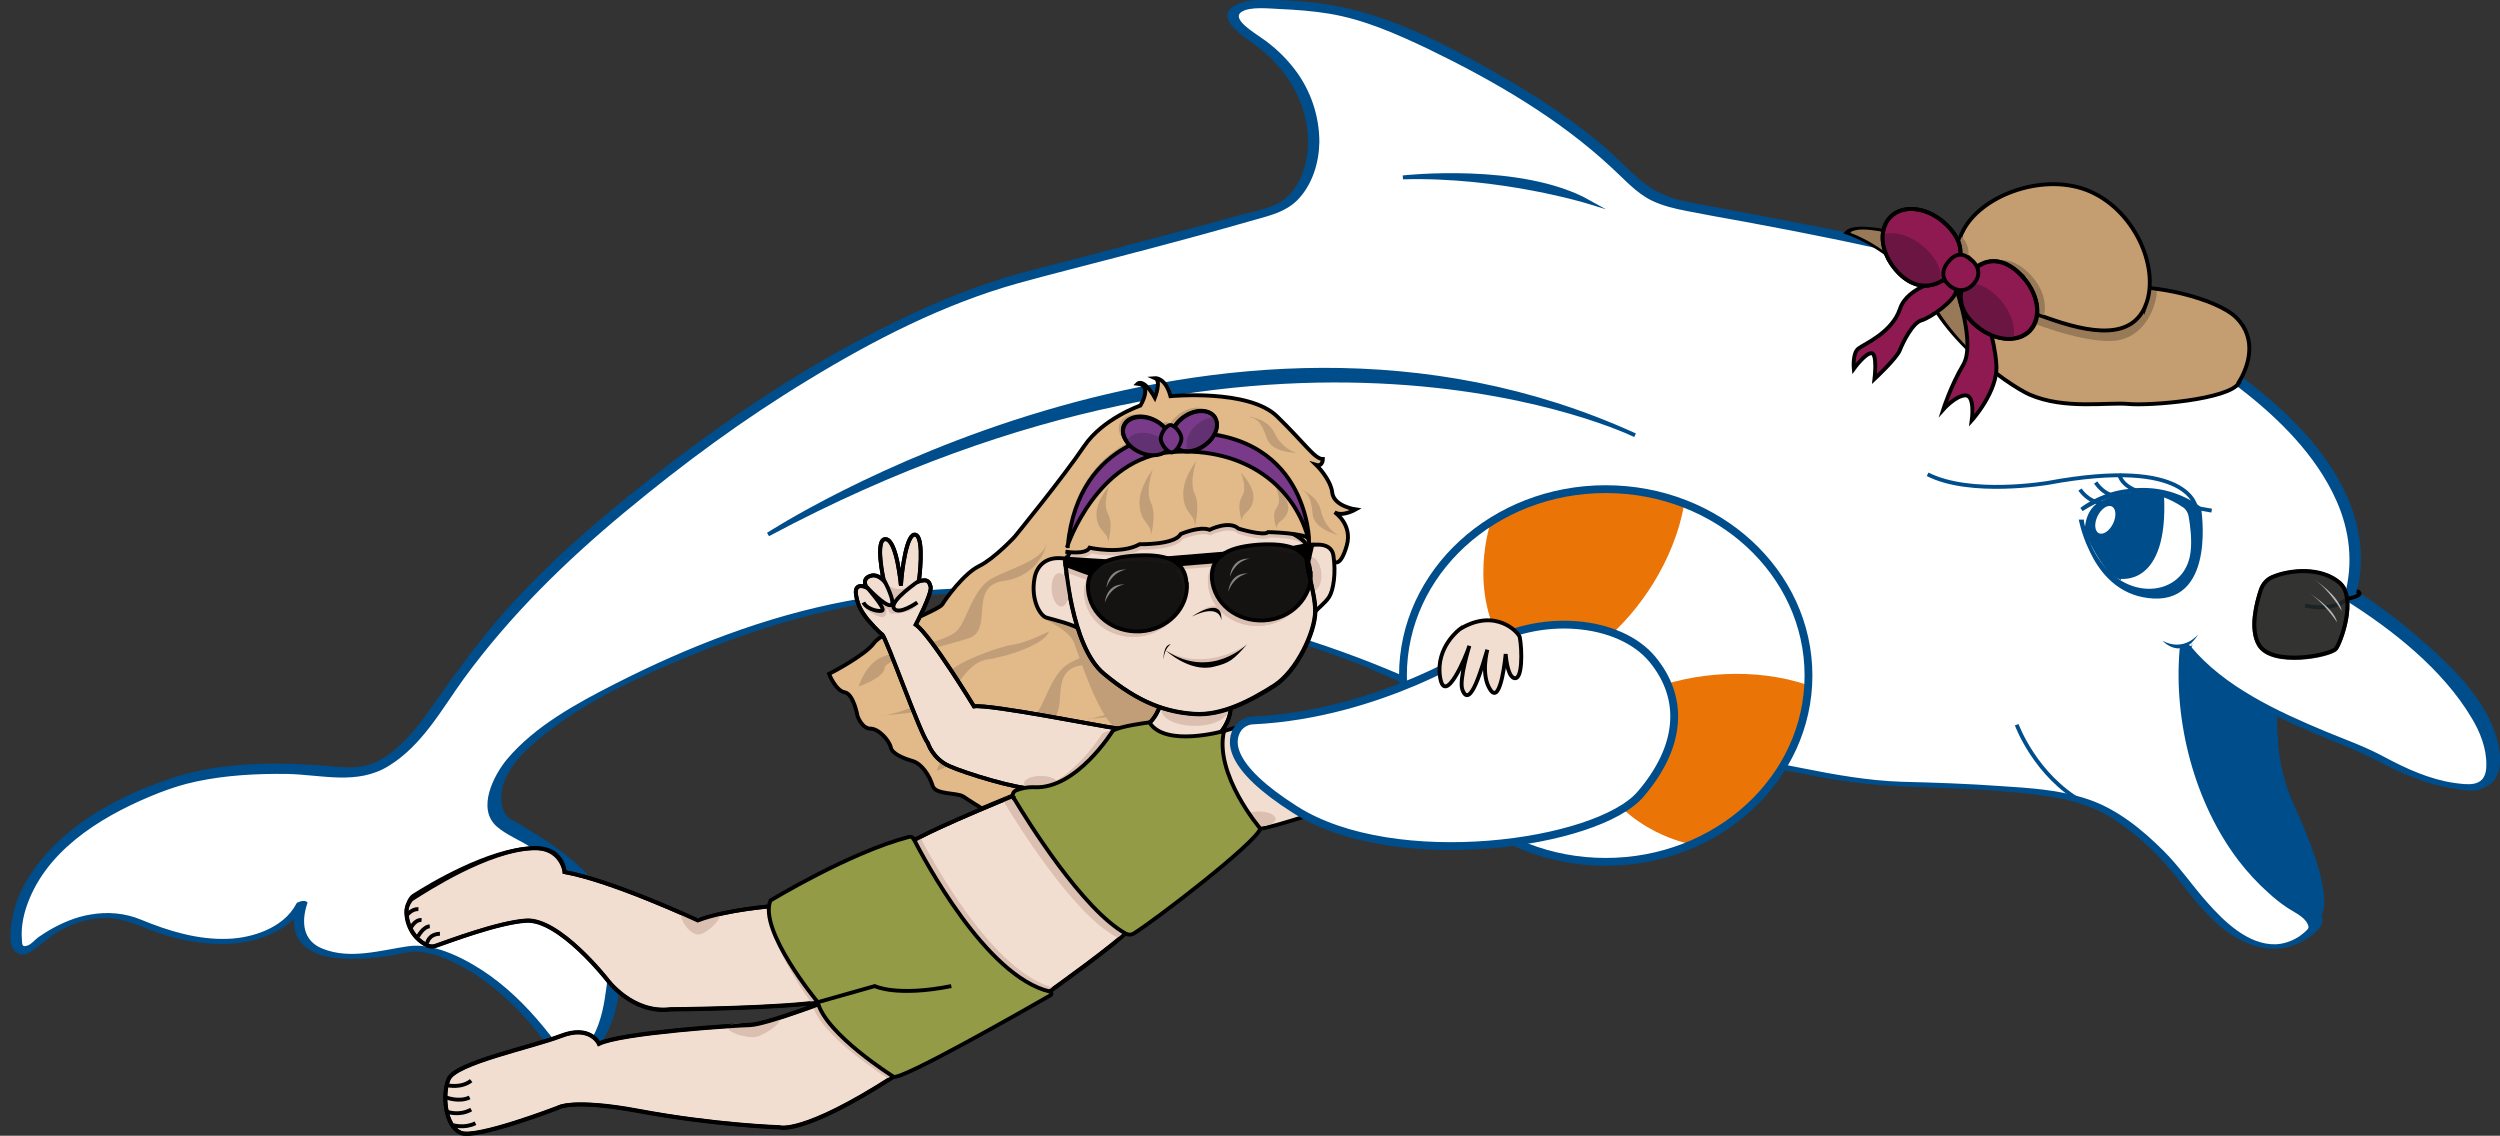 <?xml version="1.0" encoding="UTF-8"?>
<svg xmlns="http://www.w3.org/2000/svg" id="Ebene_1" data-name="Ebene 1" version="1.1" viewBox="0 0 639.9 290.7">
  <rect x="0" y="0" width="639.9" height="290.7" fill="#333333" stroke="none"/>
  <defs>
    <style>
      .cls-1 {
        fill: #b7b7b7;
      }

      .cls-1, .cls-2, .cls-3, .cls-4, .cls-5, .cls-6, .cls-7, .cls-8, .cls-9, .cls-10, .cls-11, .cls-12, .cls-13, .cls-14, .cls-15 {
        stroke-width: 0px;
      }

      .cls-16 {
        fill: #939b46;
      }

      .cls-16, .cls-17, .cls-18, .cls-19, .cls-20, .cls-21, .cls-22, .cls-23, .cls-24, .cls-25, .cls-26, .cls-27, .cls-28, .cls-29, .cls-30, .cls-31 {
        stroke-miterlimit: 10;
      }

      .cls-16, .cls-17, .cls-21, .cls-23, .cls-24, .cls-26, .cls-28, .cls-29, .cls-32, .cls-33 {
        stroke: #000;
      }

      .cls-17, .cls-4, .cls-13 {
        fill: #000;
      }

      .cls-18 {
        stroke: #85634c;
        stroke-width: 4px;
      }

      .cls-18, .cls-19, .cls-22, .cls-28, .cls-32, .cls-33, .cls-30 {
        fill: none;
      }

      .cls-19, .cls-20, .cls-22, .cls-25, .cls-27 {
        stroke: #004d8b;
      }

      .cls-2, .cls-29 {
        fill: #f2ded1;
      }

      .cls-20, .cls-27, .cls-15 {
        fill: #fff;
      }

      .cls-21 {
        fill: #793a89;
      }

      .cls-22, .cls-27 {
        stroke-width: 2px;
      }

      .cls-23 {
        fill: #8e1a51;
      }

      .cls-24, .cls-7 {
        fill: #e2b988;
      }

      .cls-25, .cls-12 {
        fill: #004d8b;
      }

      .cls-3 {
        fill: #848484;
      }

      .cls-26 {
        fill: #c49e70;
      }

      .cls-5 {
        fill: #ea7406;
      }

      .cls-6 {
        fill: #c19e78;
      }

      .cls-8, .cls-9 {
        fill: #dbc0b2;
      }

      .cls-8, .cls-13, .cls-31 {
        isolation: isolate;
        opacity: .9;
      }

      .cls-10 {
        fill: #623172;
      }

      .cls-11 {
        fill: #6b1542;
      }

      .cls-32 {
        stroke-miterlimit: 10;
        stroke-width: 1px;
      }

      .cls-33 {
        stroke-miterlimit: 10;
        stroke-width: 1px;
      }

      .cls-14 {
        fill: #997a58;
      }

      .cls-30 {
        stroke: #dbc0b2;
      }

      .cls-31 {
        fill: #1d1e1b;
        stroke: #1d1d1b;
      }
    </style>
  </defs>
  <g id="Arm">
    <path class="cls-29" d="M318.9,185.5l-6.3,1.8-5,1.5,12.7,24.6s-.7-1.1,2.3-1.3,18.6-5.5,18.6-5.5l-22.3-21.1h0Z"></path>
  </g>
  <g id="Mund">
    <path class="cls-25" d="M590,236s11.8,3.2-3.2-29.5c-2.3-5.1-3.8-10.7-4.2-16.3s-.4-12.2,1-16.4c2.8-8.3-23.8-15.7-23.8-15.7l-13.3,8.5,6.7,24.4,17.7,34.4,12.3,9.8,6.9.9,2-1"></path>
  </g>
  <path class="cls-18" d="M0,139.8"></path>
  <g id="Körper">
    <g>
      <path class="cls-15" d="M601.4,152.7s40.6,25.5,36,45.7c-.3,1.4-1.5,2.5-2.9,2.9-3.6.8-11.6.9-26.6-7.4-2.2-1.2-4.6-2.3-7-3.2-9.1-3.4-32-12.8-41.7-24.7,0,0-4.3,47.9,32.7,68.9.9.5,1.1,1.7.4,2.5-3.6,4.2-15.3,13.4-33.3-11.6,0,0-12-16.1-25.9-20.5-9.8-3.1-32.9-4-45.8-4.3-6.4-.1-12.7-.8-19-2-26.4-5.1-96.8-19-105.3-23-10.5-5-94.8-43.2-174.6-13.3s-59.9,48.2-59.9,48.2c0,0,27.2,13.9,28.3,28.8,1,13-1,25.9-8.4,31.3-1.8,1.4-4.4.8-5.7-1.1-5-7.4-19.4-26-38-26.9,0,0-34.4,8.9-27.7-11.6,0,0-9.4,18.3-41.6,5,0,0-12.8-7.1-28.5,7-1,.9-2.6.4-2.8-.9-1.4-7.3,1.9-28.2,39-41.5,0,0,16.1-6.1,44.9-2.8,9,1,17.5-7.5,23.5-16.5,9.7-14.7,21.1-28.2,34.3-40,26.1-23.3,68.7-56.2,114-69.9,0,0,54.3-14,66-17.7s16.4-29.4-5.1-43.8c-14.7-9.9,3-9.3,15.7-8,6.9.7,13.6,2.5,19.9,5.2,14.5,6.3,42.7,20.1,60.8,38.6,3.3,3.4,7.5,5.7,12.1,6.6,29.6,5.9,117,18.7,151.3,51.5.8.8,1.6,1.5,2.4,2.2,4.8,4.2,25.3,23.7,18.4,46.3h0Z"></path>
      <path class="cls-12" d="M600.3,153.6c12.1,7.6,24.9,17.7,32.3,30.1,2.2,3.6,3.9,7.9,3.8,12.2,0,2.3-.7,4.2-3.2,4.7-1.6.3-3.4,0-5-.2-6.3-.9-12.4-3.7-18-6.7-4.8-2.6-9.9-4.4-15-6.5-12.2-5.1-25.9-11.4-34.5-21.8-.7-.8-2.7-.4-2.8.8-1.6,18.5,3.8,39.3,15.1,54.1,2.3,3,4.8,5.7,7.6,8.2,1.4,1.3,2.9,2.5,4.5,3.6,1.7,1.2,4.6,2.4,5.5,4.3.6,1.2.2,1.3-.7,2.2-.6.5-1.2,1-1.9,1.4-1.7,1-3.5,1.6-5.5,1.7-7.1.2-13.3-5.9-17.7-10.9-3.8-4.3-6.9-8.9-11-13-5.5-5.5-11.9-10.7-19.3-13.2s-15-2.9-22.5-3.4c-8.4-.6-16.8-.9-25.3-1.1-8.6-.3-17-1.8-25.5-3.5-28-5.5-56.1-10.8-83.8-17.5-6.5-1.6-12.4-3.5-18.5-6.2-10.4-4.5-21.1-8.3-32-11.5-35.6-10.4-73.7-14.5-110.4-7.5-20.6,3.9-40.6,11.7-59.2,21.2-9.8,5-20.3,10.7-27.5,19.2-3.4,4.1-7.9,12.7-2.6,17.3,2.4,2.1,6,3.5,8.7,5.3,5.7,3.8,11.4,8.2,15.5,13.8,5.2,7.1,4.8,16.5,3.4,24.9-.7,4.5-2.1,9.3-5.1,12.8-1.1,1.3-2.9,2.7-4.7,2-.7-.3-1.2-1.3-1.6-1.9-.8-1.1-1.6-2.2-2.4-3.3-4.5-5.8-9.6-11.2-15.6-15.5-5.5-3.9-13.9-8.5-20.9-7.5s-14.9,3.5-22,.6c-5-2-5.4-6.8-3.9-11.4.4-1.3-2.4-.8-2.8,0-3.2,6.1-11.2,8.7-17.5,8.9-7.6.3-15.2-2-22.2-4.9-4.1-1.7-8.6-2.1-13-1.3-3.7.6-7.2,2.1-10.5,4-1,.6-1.9,1.2-2.8,1.8-.8.6-1.8,1.8-2.7,2.1-1.6.6-1.4-.4-1.5-1.5-.3-3.6.6-7.3,2-10.6,5.7-13.6,20-21.8,33.2-27,2.9-1.1,5.8-2.1,9.6-2.9,7.6-1.6,15.4-2,23.2-1.9,8.8.2,17.8,2.9,25.8-2,8.7-5.3,13.6-14.5,19.4-22.5,11.8-16.1,25.8-29.8,41.1-42.5s30.4-23.8,46.9-33.8c16.7-10.2,34.8-19.5,53.8-24.8,8.3-2.3,16.8-4.4,25.1-6.6,11.9-3.1,23.9-6.3,35.7-9.7,3.9-1.1,7.7-2,10.7-5,3.8-3.9,5.5-9.5,5.6-14.8,0-6.7-2.2-13.2-6.2-18.5-2.5-3.3-5.5-6.1-8.9-8.4-1.2-.9-7.5-4.6-4.9-6.4,2.1-1.5,7.2-.9,9.7-.8,4.3.2,8.6.5,12.8,1.2,9,1.5,17.3,5.2,25.5,9.1,16.7,8.1,33.3,17.7,46.9,30.4,3.3,3,6.1,6.3,10.1,8.3,2.9,1.4,5.9,2.1,9,2.7,5,1,10.1,1.9,15.1,2.8,29.6,5.5,59.3,11.7,87.5,22.3,13.7,5.1,27.3,11.3,39,20.3,9.9,7.6,19.6,17.2,24.7,28.7,3.5,7.8,4.4,16.2,2.1,24.4-.4,1.3,2.6,1,2.9-.2,4.5-15.6-3.2-30.9-13.8-42.2-8.8-9.4-19.1-16.9-30.4-22.9-28.1-14.7-59.9-22.2-90.7-28.6-12-2.4-24-4.6-36-6.9-4.5-.9-8.5-2.4-12-5.4s-7-6.7-10.7-9.8c-7.7-6.3-16-11.8-24.7-16.8-15.1-8.7-31.5-17.4-49-19.1-3.8-.4-7.7-.6-11.5-.6s-5.5.1-7.9,1.3c-6.4,3.2,3.2,8.8,5.6,10.7,6.5,5,11.4,12.1,12.6,20.3.9,6-.2,13.2-4.6,17.7-3.1,3.2-8.2,3.9-12.3,5-6,1.7-12,3.3-18.1,4.9-11.7,3.1-23.4,6.2-35.2,9.2-14,3.6-27.4,9.2-40.2,15.8-18.4,9.4-35.7,20.8-52,33.3-15.1,11.5-29.9,23.8-42.6,38-7.4,8.3-13.7,17.3-20.1,26.3-3.2,4.5-6.9,8.9-11.7,11.8-5.2,3.1-10.2,2-15.9,1.6-12.5-.9-26.1-.7-38.2,3.4-13.2,4.4-27,11.8-35.1,23.5-2.6,3.7-4.6,7.9-5.4,12.4-.4,2.5-1.4,8.2,2,9,1.1.3,2.2-.1,3.1-.8,2.7-1.8,4.8-4,7.7-5.5,3.5-1.9,7.5-3,11.5-2.9,5.1.1,9.5,2.7,14.3,4.2,11,3.4,24.5,4.2,33.6-4,1.3-1.2,2.6-2.6,3.5-4.2h-2.8c-1.3,4.3-1.3,9.2,2.9,11.9,3.7,2.5,8.7,2.6,13,2.5,4-.1,8.1-.7,12-1.6,5.4-1.2,12.2,2.3,16.8,5,6.8,4.2,12.6,10,17.5,16.2,1.6,2,3.1,5.3,5.4,6.5,2.9,1.6,5.8.2,8-1.9,6.3-6.2,7.4-16.4,7.4-24.7s0-7.5-1.4-11c-1.3-3-3.2-5.7-5.4-8.2-4.5-5-10-9.1-15.7-12.6-1.8-1.1-3.5-2.2-5.4-3.2-.5-.3-.9-.5-.8-.4-1.5-1.4-2.1-3.7-2-5.7.2-6,5.4-11.1,9.7-14.7,12.1-10.1,27.4-16.7,42-22.6,21.3-8.6,43.1-13.8,66.1-14.7,20-.8,40,1.4,59.6,5.6,14.2,3.1,28.3,7.2,41.9,12.5,6.2,2.4,12.2,5.7,18.5,7.6,11.3,3.5,23,5.7,34.5,8.2,15.1,3.2,30.2,6.3,45.3,9.3,6.3,1.2,12.6,2.5,18.9,3.7,9.2,1.8,18.3,2.6,27.7,2.8,9,.3,18,.7,26.9,1.7,8.3.9,15.8,2.4,22.7,7.2,5.8,3.9,10.9,9,15.2,14.4s8.8,11.6,15.2,15.3c4.2,2.4,9.1,3.6,13.8,2.1,2.7-.8,6.3-2.8,7.8-5.3,2-3.3-3.7-5.3-5.8-6.7-3.5-2.4-6.6-5.3-9.4-8.4-5-5.6-8.9-12-11.7-19-4.1-10.2-6.2-21.4-6.2-32.4s0-3.5.2-5.2l-2.8.8c8.3,9.9,20.9,16,32.5,21.1,5.8,2.5,11.8,4.6,17.5,7.6s12.1,5.9,18.7,7,7,.9,9.8-.7c4.1-2.3,3.2-8.6,2.1-12.3-2.9-9.6-10.8-17.5-18.2-24-5.5-4.9-11.4-9.5-17.7-13.4-1-.6-3.6.8-2.2,1.6h0l-.6.7Z"></path>
    </g>
  </g>
  <g id="Schwimmring">
    <ellipse class="cls-20" cx="411" cy="172.9" rx="51.9" ry="47.7"></ellipse>
    <path class="cls-5" d="M381.6,133.6s-6.3,17.9,3.9,33.1,40.6-9.1,45.6-37.7c0,0-25.9-10.9-49.5,4.7h0Z"></path>
    <path class="cls-5" d="M433,216.1s-16.7-2.6-25.1-18.9c-8.4-16.3,27.5-31.2,55-21.8,0,0-.9,28.4-30,40.7h.1Z"></path>
    <ellipse class="cls-22" cx="411" cy="172.9" rx="51.9" ry="47.7"></ellipse>
  </g>
  <g id="Flosse">
    <path class="cls-27" d="M379.3,165.6s-26,17.2-58.5,18.8c-1.5,0-3,.8-3.9,2-2.1,3-3,9.7,14.7,20.9,25.4,16.1,77.2,8.9,88.3-4,10.4-12.1,11.4-24.5,3-34.6s-28.9-12.1-43.7-3h0Z"></path>
  </g>
  <g id="Auge">
    <path class="cls-25" d="M542.4,147.6s12.2,2.6,11-20.9c0,0-6.5-1.4-12.8.9-.9.3-1.8.7-2.7,1.2,0,0-3.6,1.2-3.8,7.1,0,0,4.1,10,8.3,11.8h0Z"></path>
    <path class="cls-19" d="M549.4,126.3s-6.1-.9-7-5"></path>
    <path class="cls-19" d="M542.4,127s-3.3.4-6-3.5"></path>
    <path class="cls-25" d="M532.9,133.5s3,18.5,18.4,19.2,11.6-22.6,11.6-22.6c0,0-12.8-10.8-30.1.3,0,0,12.5-10.2,26.2-1,.9.6,1.5,1.6,1.7,2.7.4,2.2.9,6.1.5,9.2-1.1,9.6-11.5,12.7-19.4,7.2-3.6-2.5-7.2-7-9.1-15h.2Z"></path>
    <path class="cls-19" d="M532.4,125.3s2,3.2,5.5,3.4"></path>
    <ellipse class="cls-15" cx="538.8" cy="133.1" rx="3.8" ry="2.2" transform="translate(183.8 559.6) rotate(-64.1)"></ellipse>
  </g>
  <g id="Konturen">
    <path class="cls-25" d="M196.6,136.8s114.3-74.5,221.9-25.4c0,0-90.8-44.6-221.9,25.4Z"></path>
    <path class="cls-25" d="M359.1,45.4s30.3-3.4,47.6,6.3c0,0-22.6-7-47.6-6.3Z"></path>
    <path class="cls-19" d="M516.2,185.5s4.7,13,17,19.9"></path>
    <path class="cls-19" d="M566.1,130.7l-4-.7s-1.3-13.2-37.9-6.4c0,0-19.9,3.4-30.8-2.2"></path>
    <path class="cls-19" d="M601.4,152.7s-3.1,4.1-11.4,2.3"></path>
    <path class="cls-12" d="M553.5,164s4.9,5.4,9.2-1.7c0,0-3.6,4.7-9.2,1.7Z"></path>
  </g>
  <g id="Accessoire">
    <path class="cls-31" d="M581.6,147.8c-1.4.6-2.4,1.8-2.9,3.2-1.1,3.3-2.9,10-.5,14.1,3.3,5.6,18.1,2.8,19.7,1,1.2-1.5,5.4-12.9,1-16.8-4.8-4.2-12.9-3.4-17.3-1.5h0Z"></path>
    <path class="cls-28" d="M581.6,147.7c-1.4.6-2.4,1.8-2.9,3.2-1.1,3.3-2.9,10-.5,14.1,3.3,5.6,18.1,2.8,19.7,1,1.2-1.5,5.4-12.9,1-16.8-4.8-4.2-12.9-3.4-17.3-1.5h0Z"></path>
    <path class="cls-28" d="M603.2,151.3s2.8.8-2.3,2"></path>
    <path class="cls-1" d="M590.7,151.6s6.7,3.9,7.5,7.7c0,0-3.3-5.2-7.5-7.7Z"></path>
    <path class="cls-1" d="M592.3,148.3s6.5,4.2,7.1,8.1c0,0-3.1-5.4-7.1-8.1Z"></path>
    <path class="cls-26" d="M573.1,98c-2.6,4.3-22.9,5.9-28.3,5.4-5.5-.5-16.3,1.5-25.3-2.4-2.5-1.1-9.5-5.4-16.1-12-3.1-3.1-6.1-6.6-8.5-10.6-.2-.4-.5-.8-.7-1.2-3.1-5.3-7.2-9.2-11-12-5.6-4.1-10.5-5.7-10.5-5.7,1.6-1.6,6.5-.8,8.2-.6.5,0,1.9.5,3.5,1,3.2.9,7.7,2.1,10.2,1.7,3.8-.7,9.5.2,9.5.2,0,0,38.2,13.6,41.9,12.2,3.6-1.4,21.3,2.1,26.5,7.4s3.2,12.2.5,16.5h0Z"></path>
    <path class="cls-14" d="M483.7,61.1c0,1.3-.4,2.4-1.2,3.4-4.7-3.5-8.9-4.9-8.9-4.9,1.3-1.4,5.6-.7,6.9-.5.5,0,1.6.4,3,.9,0,.4.1.7.1,1.1h.1Z"></path>
    <path class="cls-14" d="M508.3,81.7c0,3.3-2,6.2-4.8,7.1-2.9-3-5.8-6.5-8.1-10.4,1.1-2.4,3.4-4.1,6.1-4.1s6.8,3.3,6.8,7.5h0Z"></path>
    <path class="cls-14" d="M520.9,82.9s15.5,6.1,22.5,3.9,8.6-10.1,8.7-12.2l-3.5-.4-26.2,3.1-1.6,5.6h0Z"></path>
    <path class="cls-23" d="M500.8,74.3s4.9,13.7,1.7,19.1-5.1,11.4-5.1,11.4c0,0,3.2-3.6,5.7-3.6s1.6,6.4,1.6,6.4c0,0,6.7-7.4,6.3-14.1s-3.2-14.2-3.2-14.2l-3.6-3.4-3.4-1.5h0Z"></path>
    <path class="cls-23" d="M497.4,71.7s-9.1,1.4-11.1,7.4-9,8.9-10.6,10.1-1.2,5.2-1.2,5.2c0,0,2.9-4,4.5-4s.8,6.6.8,6.6c0,0,5.7-5.3,6.5-7.4s3.3-7,5.5-7.6,8.6-5,8.9-7.6-3.4-2.6-3.4-2.6h.1Z"></path>
    <path class="cls-26" d="M549.3,77.9c-3.5,9.2-14.2,7.5-25.8,3.3-.5-.2-.9-.3-1.4-.5-6.6-2.5-13.1-5.5-17-9.2-1-1-1.9-2-2.5-3.1-1.4-2.4-1.8-5.1-.7-8.1.1-.3.2-.6.4-.9,4.3-9.1,20-15.2,31.7-10.8,12.1,4.6,18.9,19.7,15.3,29.3h0Z"></path>
    <path class="cls-14" d="M502.5,68.4c-1.4-2.1-1.8-4.4-.7-7,.1-.3.2-.5.4-.8,2.3,2.8,2.1,5.5.2,7.8h.1Z"></path>
    <path class="cls-14" d="M523.1,80.6c-.4,0-.9-.3-1.3-.5-6.5-2.4-12.8-5.2-16.7-8.8.4-.8,1-1.5,1.7-2.2,3.3-3.3,7.7-3.7,12.3.6,3.5,3.3,4.9,7.6,4.1,10.9h0Z"></path>
    <path class="cls-23" d="M499.2,70.2c-.8.8-1.6,1.4-2.5,1.9-3.1,1.7-7,1.5-10.6-2.1-3-3-4.5-6.8-4.2-10,.2-1.7.8-3.3,2-4.5,3.4-3.4,9.9-2.4,14.5,2.2s4.2,9.1.8,12.5h0Z"></path>
    <path class="cls-23" d="M519.5,84.6c-1.1,1.1-2.5,1.8-4.1,2-3.3.5-7.3-.9-10.5-4-3.4-3.3-3.8-6.8-2.6-9.8.5-1.2,1.2-2.3,2.2-3.3,3.3-3.4,7.8-3.9,12.5.6,4.7,4.6,5.8,11,2.5,14.5Z"></path>
    <path class="cls-11" d="M496.6,72.1c-3.1,1.7-7,1.5-10.6-2.1-3-3-4.5-6.8-4.2-10,3.5-1,8,.5,11.5,4,2.9,2.9,3.8,5.7,3.3,8.2h0Z"></path>
    <path class="cls-11" d="M515.4,86.6c-3.3.5-7.3-.9-10.5-4-3.4-3.3-3.8-6.8-2.6-9.8,2.7-.8,5.7,0,8.8,3,3.3,3.2,4.9,7.4,4.3,10.8Z"></path>
    <path class="cls-28" d="M498.4,57.7c4.6,4.6,4.2,9.1.8,12.5s-8.5,4.4-13.1-.2-5.6-11.1-2.2-14.5,9.9-2.4,14.5,2.2h0Z"></path>
    <path class="cls-28" d="M517.2,70.2c-4.7-4.6-9.2-4.1-12.5-.6s-4.3,8.6.4,13.1,11.2,5.4,14.5,2,2.2-9.9-2.5-14.5h.1Z"></path>
    <path class="cls-23" d="M504.4,66.3c1.8,1.5,2.9,3.8.9,6.2s-4.5,2.1-6.3.6-2.3-3.7-.3-6.1,3.9-2.2,5.7-.6h0Z"></path>
  </g>
  <g id="Haare">
    <path class="cls-24" d="M274.3,143.3l67.3.5s1.5,1.4,3.1-4.1-3.1-8.6-3.1-8.6c1.9,1.3,5.4-.7,5.4-.7,0,0-5.6-.8-6-4.3s-4.1-7.1-4.1-7.1c1.7.5,1.7-1.5,1.7-1.5-2.1,0-4.5-3.9-11.7-10.9-7.2-7.1-27.3-5.2-27.3-5.2-1.3-4.8-3.9-4.6-3.9-4.6,1.6.7-.1,5-.1,5-2.9-5.1-4.4-3.6-4.4-3.6,3.9.4.7,5.6.7,5.6,0,0-9.6,3.3-14.4,10.4-5.3,7.9-17.8,23.2-17.8,23.2,0,0-5.2,5.6-9.1,7.5s-8.5,8.3-9.4,9.8-15.2,6.7-17.5,9.9-11.5,7.9-11.5,7.9c0,0,1.7,4.3,4,4.7s3.3,6.1,3.3,6.1c0,0,1.1,3.2,3.3,3.2s4.9,3.2,5.2,4.8,3.2,2.8,5.6,3.5,4.4,3.9,5.1,6.3,6.3,1.7,7.9,2.8,4.7,3,4.7,3l11.1-4.6,38-20.8-26.3-38.2h.2Z"></path>
    <path class="cls-6" d="M219.8,175.6s1.8-5.7,5.9-7.4,16.4-4,19.1-6.6,4.1-10.8,9-13.5c4.9-2.7,12.3-4.3,14.1-8.7,0,0-1.8,8-11,9.3s-2.5,12.4-8.8,14.6-21.6,5.2-21.7,7.7-6.6,4.7-6.6,4.7h0Z"></path>
    <path class="cls-6" d="M226.1,183.1s11.2-.6,14.6-2.9,6.4-10.6,12-11.4,15-4.1,15.8-7.2c0,0-5.6,2.9-9.2,3.4s-15.7,4.8-17.2,8-4.3,7.9-16,10.2h0Z"></path>
    <path class="cls-6" d="M239.8,197.2s1.8-5.7,5.9-7.4,16.4-4,19.1-6.6,4.1-10.8,9-13.5,12.3-4.3,14.1-8.7c0,0-1.8,8-11,9.3s-2.5,12.4-8.8,14.6-21.6,5.2-21.7,7.7-6.6,4.7-6.6,4.7h0Z"></path>
    <path class="cls-6" d="M278.4,184s11.2-.6,14.6-2.9,6.4-10.6,12-11.4,15-4.1,15.8-7.2c0,0-5.6,2.9-9.2,3.4s-15.7,4.8-17.2,8-4.3,7.9-16,10.2h0Z"></path>
    <path class="cls-6" d="M319.9,106.7s4.5.4,6.3,4.1,4.6,4.9,5.9,5.1c0,0-6.5.1-7.8-3.6s-2.2-5.2-4.5-5.5h.1Z"></path>
    <path class="cls-6" d="M332.9,125.3s4.3,1.4,5.2,5.4,3.4,5.8,4.6,6.3c0,0-6.3-1.4-6.7-5.3s-1-5.5-3.1-6.4h0Z"></path>
    <path class="cls-6" d="M266.4,158.1s7.3,2.9,8.6,6.6,6.5,19.5,10.7,21.6,10.2-2.2,11.4-2l.6-6.2-14.1-14.5-6.7-5.5h-10.5Z"></path>
  </g>
  <g id="Körper-2">
    <path class="cls-2" d="M297.3,179.7s-1.2,3.8-3.1,5.3c0,0-5.5,1.7-8.5,1.4s-32.3-6.2-36.4-5.6c0,0-11.2-18.4-14.9-20.9,0,0,5.1-8.4,3.8-9.7s-1-2-3-1.4c0,0,1.5-11-.8-11.9s-3.4,8.1-3.5,12c0,0-1.3-10.7-4.1-10.9s.1,11.6.1,11.6c0,0-2.2-1.9-3.7-2.3s-2.3,1.2-1.5,3c0,0-2.1-2.1-2.7,1.2s2.3,6.3,3,7,2.7,3.5,3.8,3.9,9.8,25.6,11.7,27.8c0,0,1.2,4,5.5,5.9s17.1,5.8,21.1,5.7c0,0-25.8,10.3-31.3,14l-34.7,16.1s-12.2.9-19.5,3.7c0,0-21.9-10.2-34.1-12.4,0,0,1.2-6.5-8.1-6.1-13.3.5-31.6,13.5-31.6,13.5,0,0-2,9.2,5.8,11.8,0,0,15.6-6.2,24.1-6.7s19.8,14,19.8,14c0,0,7.3,9.9,17.1,8.7,0,0,29-.2,40-2.1,0,0-15.7,6-19.7,6.1s-32.9,2-38.6,4.8c0,0-2.2-4.9-9.7-2s-27.1,6.9-28.8,11.1-.8,12,3.1,13.7,24.9-6.4,24.9-6.4c0,0,1.8-2.4,20.6.8,19.6,3.4,36.1,4.2,36.1,4.2,0,0,5.8,2.1,29.1-12.9s40.5-22.2,40.5-22.2c0,0,17.1-12.2,19.8-15.4s33.6-26,33.6-26l-10.7-23.9s3.3-3.2,3.2-7.5-17.7-1-17.7-1h0Z"></path>
    <path class="cls-29" d="M373.7,161s-6.3,4.6-5.1,12.3,6.8-5.5,7.5-8c0,0-2.7,8.7-1.8,11.2,2,5.5,5.2-6.3,6.4-10.2,0,0-1.8,6.5.8,10.3,2.7,4,3.9-9.2,3.9-9.2,0,0,.3,5.3,2,6.1,2.4,1.1,2.2-7.3,1.6-10.4-.2-1.1-6.1-7.7-15.3-2.1h0Z"></path>
    <path class="cls-28" d="M311.8,188.2s3.3-3.2,3.2-7.5-17.7-1-17.7-1c0,0-1.2,3.8-3.1,5.3,0,0-5.5,1.7-8.5,1.4s-32.3-6.2-36.4-5.6c0,0-11.2-18.4-14.9-20.9,0,0,4.2-8,3.8-9.7-.4-1.6-1-2-3-1.4,0,0,1.5-11-.8-11.9s-3.6,9.2-3.8,13c0,0-1-11.7-3.9-11.9s-.5,10.6-.5,10.6c0,0-1.5-1.6-3-1.3s-2.3,1.2-1.5,3c0,0-3.1-1.4-2.6,1.9.4,3.1,2,5.1,2.9,6.3.6.7,2.8,3.2,3.8,3.9s9.8,25.6,11.7,27.8c0,0,1.2,4,5.5,5.9s17.1,5.8,21.1,5.7c0,0-25.8,10.3-31.3,14l-34.7,16.1s-12.2.9-19.5,3.7c0,0-21.9-10.2-34.1-12.4,0,0-.1-6.5-8.1-6.1-11.6.5-27.3,10.7-30.9,13-.6.4-1.3,1.8-1.4,2.5-.4,2.1.5,7.3,5.5,9.5.6.2,1.2.3,1.8,0,2.9-1,16.1-6,23.3-6.5,8.5-.5,20.7,15.1,20.7,15.1,0,0,6.4,8.8,16.2,7.6,0,0,29-.2,40-2.1,0,0-15.7,6-19.7,6.1s-32.9,2-38.6,4.8c0,0-2.2-4.9-9.7-2s-27.1,6.9-28.8,11.1-.8,12,3.1,13.7,24.9-6.4,24.9-6.4c0,0,4.1-2.3,20.6.8,19.6,3.7,36.1,4.2,36.1,4.2,0,0,5.8,2.1,29.1-12.9s40.5-22.2,40.5-22.2c0,0,17.1-12.2,19.8-15.4l33.6-26"></path>
    <path class="cls-9" d="M220.5,154.5l1.1,1.4c.1.1.2.2.4.3.7.5,3,2,4.1,1.7,1.4-.3.5-3.2.5-3.2,0,0-.2,1.1.8,1.4,0,0,0,1,1,1s4.2-.3,5.5-1.4l1-1.3-2.8,1.3-2.2.5-1.2-.9-1.1-.6-2.2-1.1-.4.5.9,1.6-.4.5-2.5-.4-2.4-1.3h-.1Z"></path>
    <path class="cls-9" d="M226.7,149.5s3.1,2.5,6.2.5l-4,4.6-2.2-5.1Z"></path>
    <path class="cls-9" d="M184.3,234.3c0,1.4-3.6,4.9-5.6,4.9s-4.3-3.2-4.3-4.6,2.3.5,4.3.5,5.6-2.2,5.6-.8h0Z"></path>
    <path class="cls-9" d="M199.6,261c0,1.4-4.8,4.5-6.8,4.5s-6.4-1-6.4-2.5,3.7-.8,5.7-.8,7.5-2.7,7.5-1.2Z"></path>
    <path class="cls-28" d="M226.3,148.5s3.2,6,1.7,6.4-6.2-4.7-6.2-4.7c0,0,4.6,5.2,4.1,6-.3.5-3.9,0-4.9-2"></path>
    <path class="cls-28" d="M235.3,148.6s-7.7,5.2-6.5,7.1,6-1.5,6-1.5"></path>
    <ellipse class="cls-9" cx="266.4" cy="200.5" rx="4.3" ry="1.9"></ellipse>
    <ellipse class="cls-9" cx="322.2" cy="209.6" rx="4.3" ry="1.9"></ellipse>
    <path class="cls-9" d="M235.4,214c2.6,5,18.4,35.1,34.8,39,.5.1.1.1-.3.4-6.8,3.9-37.9,22.6-39.6,21.5,0,0-17.4-10.9-19.4-19.1,0,0-15.2-18.3-12.1-26,0,0,20.3-11.2,35.4-15.1.5-.1,1.1-1.1,1.3-.6h0Z"></path>
    <path class="cls-9" d="M256.8,205c3.3,5.5,17.6,28.6,28.7,34.7.6.3,1.3.3,1.9,0,5.4-3.3,31.3-23.2,32.5-26.9,0,0-11.9-13.9-9.3-25,0,0-15.1,4.3-19.1-2.2,0,0-8,1-9.4,2.2,0,0-9.2,14.9-20,14.4,0,0-.9.3-3.5,1.4-.8.3-2.3.7-1.9,1.4h0Z"></path>
    <path class="cls-9" d="M232.4,215.2c2.6,5,18.4,35.1,34.8,39,.5.1.6.8.1,1-6.8,3.9-38.4,21.9-40.1,20.8,0,0-17.4-10.9-19.4-19.1,0,0-13.7-18.7-10.6-26.4,0,0,18.9-12,34-15.9.5-.1.9.1,1.1.5h.1Z"></path>
    <path class="cls-28" d="M311.8,188.2s3.3-3.2,3.2-7.5-17.7-1-17.7-1c0,0-1.2,3.8-3.1,5.3,0,0-5.5,1.7-8.5,1.4s-32.3-6.2-36.4-5.6c0,0-11.2-18.4-14.9-20.9,0,0,4.2-8,3.8-9.7-.4-1.6-1-2-3-1.4,0,0,1.5-11-.8-11.9s-3.6,9.2-3.8,13c0,0-1-11.7-3.9-11.9s-.5,10.6-.5,10.6c0,0-1.5-1.6-3-1.3s-2.3,1.2-1.5,3c0,0-3.1-1.4-2.6,1.9.4,3.1,2,5.1,2.9,6.3.6.7,2.8,3.2,3.8,3.9s9.8,25.6,11.7,27.8c0,0,1.2,4,5.5,5.9s17.1,5.8,21.1,5.7c0,0-25.8,10.3-31.3,14l-34.7,16.1s-12.2.9-19.5,3.7c0,0-21.9-10.2-34.1-12.4,0,0-.8-6.4-8.1-6.1-11.3.4-26.4,9.5-30.6,12.2-.8.5-1.6,2.3-1.7,3.3-.3,2.3.9,7.3,5.3,9.4.7.3,1.5.3,2.2.1,3.2-1.1,16-6,23.1-6.4,8.5-.5,20.7,15.1,20.7,15.1,0,0,6.4,8.8,16.2,7.6,0,0,29-.2,40-2.1,0,0-15.7,6-19.7,6.1s-32.9,2-38.6,4.8c0,0-2.2-4.9-9.7-2s-27.1,6.9-28.8,11.1-.8,12,3.1,13.7,24.9-6.4,24.9-6.4c0,0,2.5-2.5,20.6.8,19.6,3.6,36.1,4.2,36.1,4.2,0,0,5.8,2.1,29.1-12.9s40.5-22.2,40.5-22.2c0,0,17.1-12.2,19.8-15.4l33.6-26"></path>
    <ellipse class="cls-9" cx="305.8" cy="181.6" rx="8.6" ry="4.2"></ellipse>
    <path class="cls-28" d="M109.3,241.5s.3-2.4,3.3-2.5"></path>
    <path class="cls-28" d="M107,239.7s1.3-2.5,3-2.6"></path>
    <path class="cls-28" d="M105.1,237.6s1.1-2.3,2.8-2.1"></path>
    <path class="cls-28" d="M104.2,234.2s1.2-1.6,2.9-1.5"></path>
    <path class="cls-28" d="M114.6,277.8s3.5.8,6-1.2"></path>
    <path class="cls-28" d="M114.2,280.9s3.3,1.3,6,0"></path>
    <path class="cls-28" d="M114.6,284.6s3,1.1,6-.6"></path>
    <path class="cls-28" d="M116,288s2.9.9,5.7-.5"></path>
  </g>
  <g id="Kopf">
    <path class="cls-29" d="M276.1,161c-.8-1-6.4-2.4-8.2-2.9s-4.1-4.8-3.1-10.1c0,0,.7-6.2,7.9-5"></path>
    <path class="cls-29" d="M334,139.9s6.6-2.1,7.3,2.3,0,8.9-1.1,10.6-3.1,3-3.6,3.9"></path>
    <ellipse class="cls-9" cx="335.9" cy="146.9" rx="2.3" ry="4.3" transform="translate(-11.1 28.6) rotate(-4.8)"></ellipse>
    <path class="cls-29" d="M272.6,143.4s1.4,22,9.9,29c9,7.5,16,9.8,23.1,10.3s14.5-3.4,20.6-7.3c5.6-3.6,10.4-13.6,10.4-19s-3-12.1-2.3-16.5-31.1-13.2-31.1-13.2l-27,9.1-3.5,7.7h-.1Z"></path>
    <g>
      <path class="cls-8" d="M302.8,150.7c.4,6.3-4.9,11.9-11.9,12.3-7,.4-12.9-4.3-13.4-10.7s5.1-8.2,12.1-8.7c7-.4,12.7.7,13.1,7h0Z"></path>
      <path class="cls-9" d="M302.8,150.7c.4,6.3-4.9,11.9-11.9,12.3-7,.4-12.9-4.3-13.4-10.7s5.1-8.2,12.1-8.7c7-.4,12.7.7,13.1,7h0Z"></path>
      <path class="cls-9" d="M282.2,151.8s.3-4.9,5.1-4.6c0,0-3.4.2-5.1,4.6Z"></path>
      <path class="cls-9" d="M281.8,155.6s.3-4.9,5.1-4.6c0,0-3.4.2-5.1,4.6Z"></path>
      <path class="cls-8" d="M334.5,147.9c.4,6.3-4.9,11.9-11.9,12.3-7,.4-12.9-4.3-13.4-10.7s5.1-8.2,12.1-8.7c7-.4,12.7.7,13.1,7h0Z"></path>
      <path class="cls-9" d="M334.5,147.9c.4,6.3-4.9,11.9-11.9,12.3-7,.4-12.9-4.3-13.4-10.7s5.1-8.2,12.1-8.7c7-.4,12.7.7,13.1,7h0Z"></path>
      <path class="cls-9" d="M313.8,149s.3-4.9,5.1-4.6c0,0-3.4.2-5.1,4.6Z"></path>
      <path class="cls-9" d="M313.4,152.8s.3-4.9,5.1-4.6c0,0-3.4.2-5.1,4.6Z"></path>
      <polygon class="cls-9" points="310.4 145.1 299.8 145.9 297.2 144.3 313.3 143 310.4 145.1"></polygon>
      <polygon class="cls-9" points="278.6 148.6 272.5 146.4 272.7 144.6 282 145.4 278.6 148.6"></polygon>
      <polygon class="cls-9" points="333.6 144.9 334.9 140.8 333.9 140.8 329.7 141.8 333.6 144.9"></polygon>
    </g>
    <ellipse class="cls-9" cx="271.4" cy="151" rx="2.2" ry="4.3" transform="translate(-11.7 23.2) rotate(-4.8)"></ellipse>
    <path class="cls-30" d="M272.9,142.1s5.2.9,6.2-1c0,0,8,1.8,12.8-.9,0,0,9,.2,10.5-2.6,0,0,4.8-2.1,7.4-1.1,0,0,5-2.5,7.4-.3,0,0,6.5,2,7.6.9,0,0,8.1-.1,8.9,2.1"></path>
    <path class="cls-9" d="M298.4,166.5s6,4.8,12.1,3.4c4.3-1,4.9-.7,8.4-4.8,0,0-10.1,7.1-20.5,1.4h0Z"></path>
    <path class="cls-28" d="M272.7,143.5s1.4,22,9.9,29c9,7.5,16,9.8,23.1,10.3s14.5-3.4,20.6-7.3c5.6-3.6,10.4-13.6,10.4-19s-3-12.1-2.3-16.5-31.1-13.2-31.1-13.2l-27,9.1-3.5,7.7h-.1Z"></path>
  </g>
  <g id="Pony">
    <path class="cls-7" d="M335.1,137.9c-1-1.5-10.4-1.7-10.4-1.7-1.1,1.1-7.6-.9-7.6-.9-2.4-2.2-7.4.3-7.4.3-2.6-1-7.4,1.1-7.4,1.1-1.5,2.8-10.5,2.6-10.5,2.6-4.8,2.7-12.8.9-12.8.9-1,1.8-6.2,1-6.2,1,0,0-2.5-12.3,4.2-14.3s32.8-11.8,39.8-7.2,18.4,18.3,18.4,18.3h-.1Z"></path>
    <path class="cls-28" d="M272.7,141.2s5.2.9,6.2-1c0,0,8,1.8,12.8-.9,0,0,9,.2,10.5-2.6,0,0,4.8-2.1,7.4-1.1,0,0,5-2.5,7.4-.3,0,0,6.5,2,7.6.9,0,0,9.4.2,10.4,1.7"></path>
    <path class="cls-6" d="M295,120.3s-3.8,4.7-3.3,9.3,3.1,4.3,2.9,7.4c0,0,1.5-5.3,0-8.3s.4-8.3.4-8.3h0Z"></path>
    <path class="cls-6" d="M284,124.3s-3.8,4.1-3.3,8.1,3.1,3.8,2.9,6.4c0,0,1.5-4.6,0-7.3s.4-7.3.4-7.3h0Z"></path>
    <path class="cls-6" d="M306.2,118s-3.8,4.7-3.3,9.3,3.1,4.3,2.9,7.4c0,0,1.5-5.2,0-8.3s.4-8.3.4-8.3h0Z"></path>
    <path class="cls-6" d="M317.5,120.9s3.8,3.6,3.3,7-3.1,3.3-2.9,5.5c0,0-1.5-3.9,0-6.3s-.4-6.3-.4-6.3h0Z"></path>
    <path class="cls-6" d="M326.4,124.5s3.8,3.1,3.3,6-3.1,2.8-2.9,4.8c0,0-1.5-3.4,0-5.4s-.4-5.4-.4-5.4h0Z"></path>
  </g>
  <g id="Gesicht">
    <path class="cls-4" d="M298.4,166.5s6,5.6,12.1,4.2c4.3-1,5.2-1.8,8.8-5.9,0,0-9.2,9.4-20.9,1.7h0Z"></path>
    <path class="cls-13" d="M303.8,149.3c.4,6.3-4.9,11.9-11.9,12.3-7,.4-12.9-4.3-13.4-10.7s5.1-8.2,12.1-8.7c7-.4,12.7.7,13.1,7h0Z"></path>
    <path class="cls-28" d="M303.8,149.3c.4,6.3-4.9,11.9-11.9,12.3-7,.4-12.9-4.3-13.4-10.7s5.1-8.2,12.1-8.7c7-.4,12.7.7,13.1,7h0Z"></path>
    <path class="cls-3" d="M283.2,150.4s.3-4.9,5.1-4.6c0,0-3.4.2-5.1,4.6Z"></path>
    <path class="cls-3" d="M282.8,154.2s.3-4.9,5.1-4.6c0,0-3.4.2-5.1,4.6Z"></path>
    <path class="cls-13" d="M335.5,146.5c.4,6.3-4.9,11.9-11.9,12.3-7,.4-12.9-4.3-13.4-10.7-.4-6.3,5.1-8.2,12.1-8.7,7-.4,12.7.7,13.1,7h0Z"></path>
    <path class="cls-28" d="M335.5,146.5c.4,6.3-4.9,11.9-11.9,12.3-7,.4-12.9-4.3-13.4-10.7-.4-6.3,5.1-8.2,12.1-8.7,7-.4,12.7.7,13.1,7h0Z"></path>
    <path class="cls-3" d="M314.8,147.6s.3-4.9,5.1-4.6c0,0-3.4.2-5.1,4.6Z"></path>
    <path class="cls-3" d="M314.4,151.4s.3-4.9,5.1-4.6c0,0-3.4.2-5.1,4.6Z"></path>
    <path class="cls-4" d="M297.8,168.8s-.1-3.8,1.9-3.9c0,0-1.6.8-1.9,3.9Z"></path>
    <path class="cls-9" d="M305.5,157.6s7.6-6,7.1.7c0,0,.2-4.3-7.1-.7Z"></path>
    <path class="cls-4" d="M305.1,157.8s8-5.6,7.5,1c0,0-.1-4.6-7.5-1Z"></path>
    <polygon class="cls-17" points="310.9 143.7 302.1 144.4 299.9 142.8 313.3 141.7 310.9 143.7"></polygon>
    <polygon class="cls-17" points="279 146.9 272.7 144.6 272.7 143 282.4 143.6 279 146.9"></polygon>
    <polygon class="cls-17" points="335 143.3 335.9 139.4 335.1 139.4 331.6 140.1 335 143.3"></polygon>
  </g>
  <g id="Haarband">
    <path class="cls-6" d="M272.7,139.7s6.9-23.4,26.1-24.8,32.7,8.5,35.9,22.3c0,0-.8-29-34.9-27.2,0,0-24.2.9-27,29.6h-.1Z"></path>
    <ellipse class="cls-6" cx="292.5" cy="110.9" rx="4.5" ry="6.4" transform="translate(69.5 330.3) rotate(-65.3)"></ellipse>
    <ellipse class="cls-6" cx="304.6" cy="109.6" rx="6.4" ry="4.5" transform="translate(-8.7 191.2) rotate(-34.4)"></ellipse>
    <path class="cls-6" d="M301.2,111.4c0,1.3-1.4,3.6-2.5,3.6s-2.8-2.2-2.8-3.5,1.4-3.5,2.5-3.5,2.8,2.1,2.8,3.4h0Z"></path>
    <path class="cls-21" d="M273.2,139.8s7.5-22.7,26.7-24.1,32,9.3,35.2,23.1c0,0,0-29.8-34.2-28,0,0-24.8.3-27.6,29h-.1Z"></path>
    <path class="cls-21" d="M299.3,114.2h0c-1,2.2-4.5,2.9-7.7,1.4-1.4-.6-2.5-1.5-3.2-2.6-1-1.4-1.3-2.9-.7-4.2,1-2.2,4.5-2.9,7.6-1.4,3.2,1.5,4.9,4.5,3.9,6.7h.1Z"></path>
    <path class="cls-10" d="M299.3,114.2h0c-1,2.2-4.5,2.9-7.7,1.4-1.4-.6-2.5-1.5-3.2-2.6h0c1-2.3,4.5-2.9,7.7-1.4,1.4.6,2.5,1.5,3.2,2.6h0Z"></path>
    <ellipse class="cls-32" cx="293.6" cy="111.7" rx="4.5" ry="6.4" transform="translate(69.4 331.7) rotate(-65.3)"></ellipse>
    <path class="cls-21" d="M310.9,106.8h0c1.4,2.1.2,5.3-2.7,7.3-1.2.9-2.6,1.3-3.9,1.4-1.7.1-3.1-.4-3.9-1.5-1.4-2-.2-5.3,2.7-7.3,2.9-2,6.4-1.9,7.8,0h0Z"></path>
    <path class="cls-10" d="M310.9,106.8h0c1.4,2.1.2,5.3-2.7,7.3-1.2.9-2.6,1.3-3.9,1.4h0c-1.4-2.1-.2-5.3,2.7-7.3,1.2-.9,2.6-1.3,3.9-1.4Z"></path>
    <ellipse class="cls-33" cx="305.6" cy="110.4" rx="6.4" ry="4.5" transform="translate(-8.9 191.9) rotate(-34.4)"></ellipse>
    <path class="cls-21" d="M302.4,112.2c0,1.3-1.4,3.6-2.5,3.6s-2.8-2.2-2.8-3.5,1.4-3.5,2.5-3.5,2.8,2.1,2.8,3.4h0Z"></path>
  </g>
  <g id="Bikini">
    <path class="cls-16" d="M259.5,204.3c3.3,5.5,17.6,28.6,28.7,34.7.6.3,1.3.3,1.9,0,5.4-3.3,31.3-23.2,32.5-26.9,0,0-11.9-13.9-9.3-25,0,0-15.1,4.3-19.1-2.2,0,0-8,1-9.4,2.2,0,0-9.2,14.9-20,14.4,0,0-2.2-.2-4.7.8-.8.3-1.1,1.2-.7,2h.1Z"></path>
    <path class="cls-16" d="M233.9,214.8c2.6,5,18.4,35.1,34.8,39,.5.1.6.8.1,1-6.8,3.9-38.4,21.9-40.1,20.8,0,0-17.4-10.9-19.4-19.1,0,0-15.2-18.3-12.1-26,0,0,20.4-12.4,35.5-16.3.5-.1.9.1,1.1.5h.1Z"></path>
    <path class="cls-28" d="M209.4,256.5l14.5-4.1s5.5,2.8,19.6,0"></path>
  </g>
</svg>
